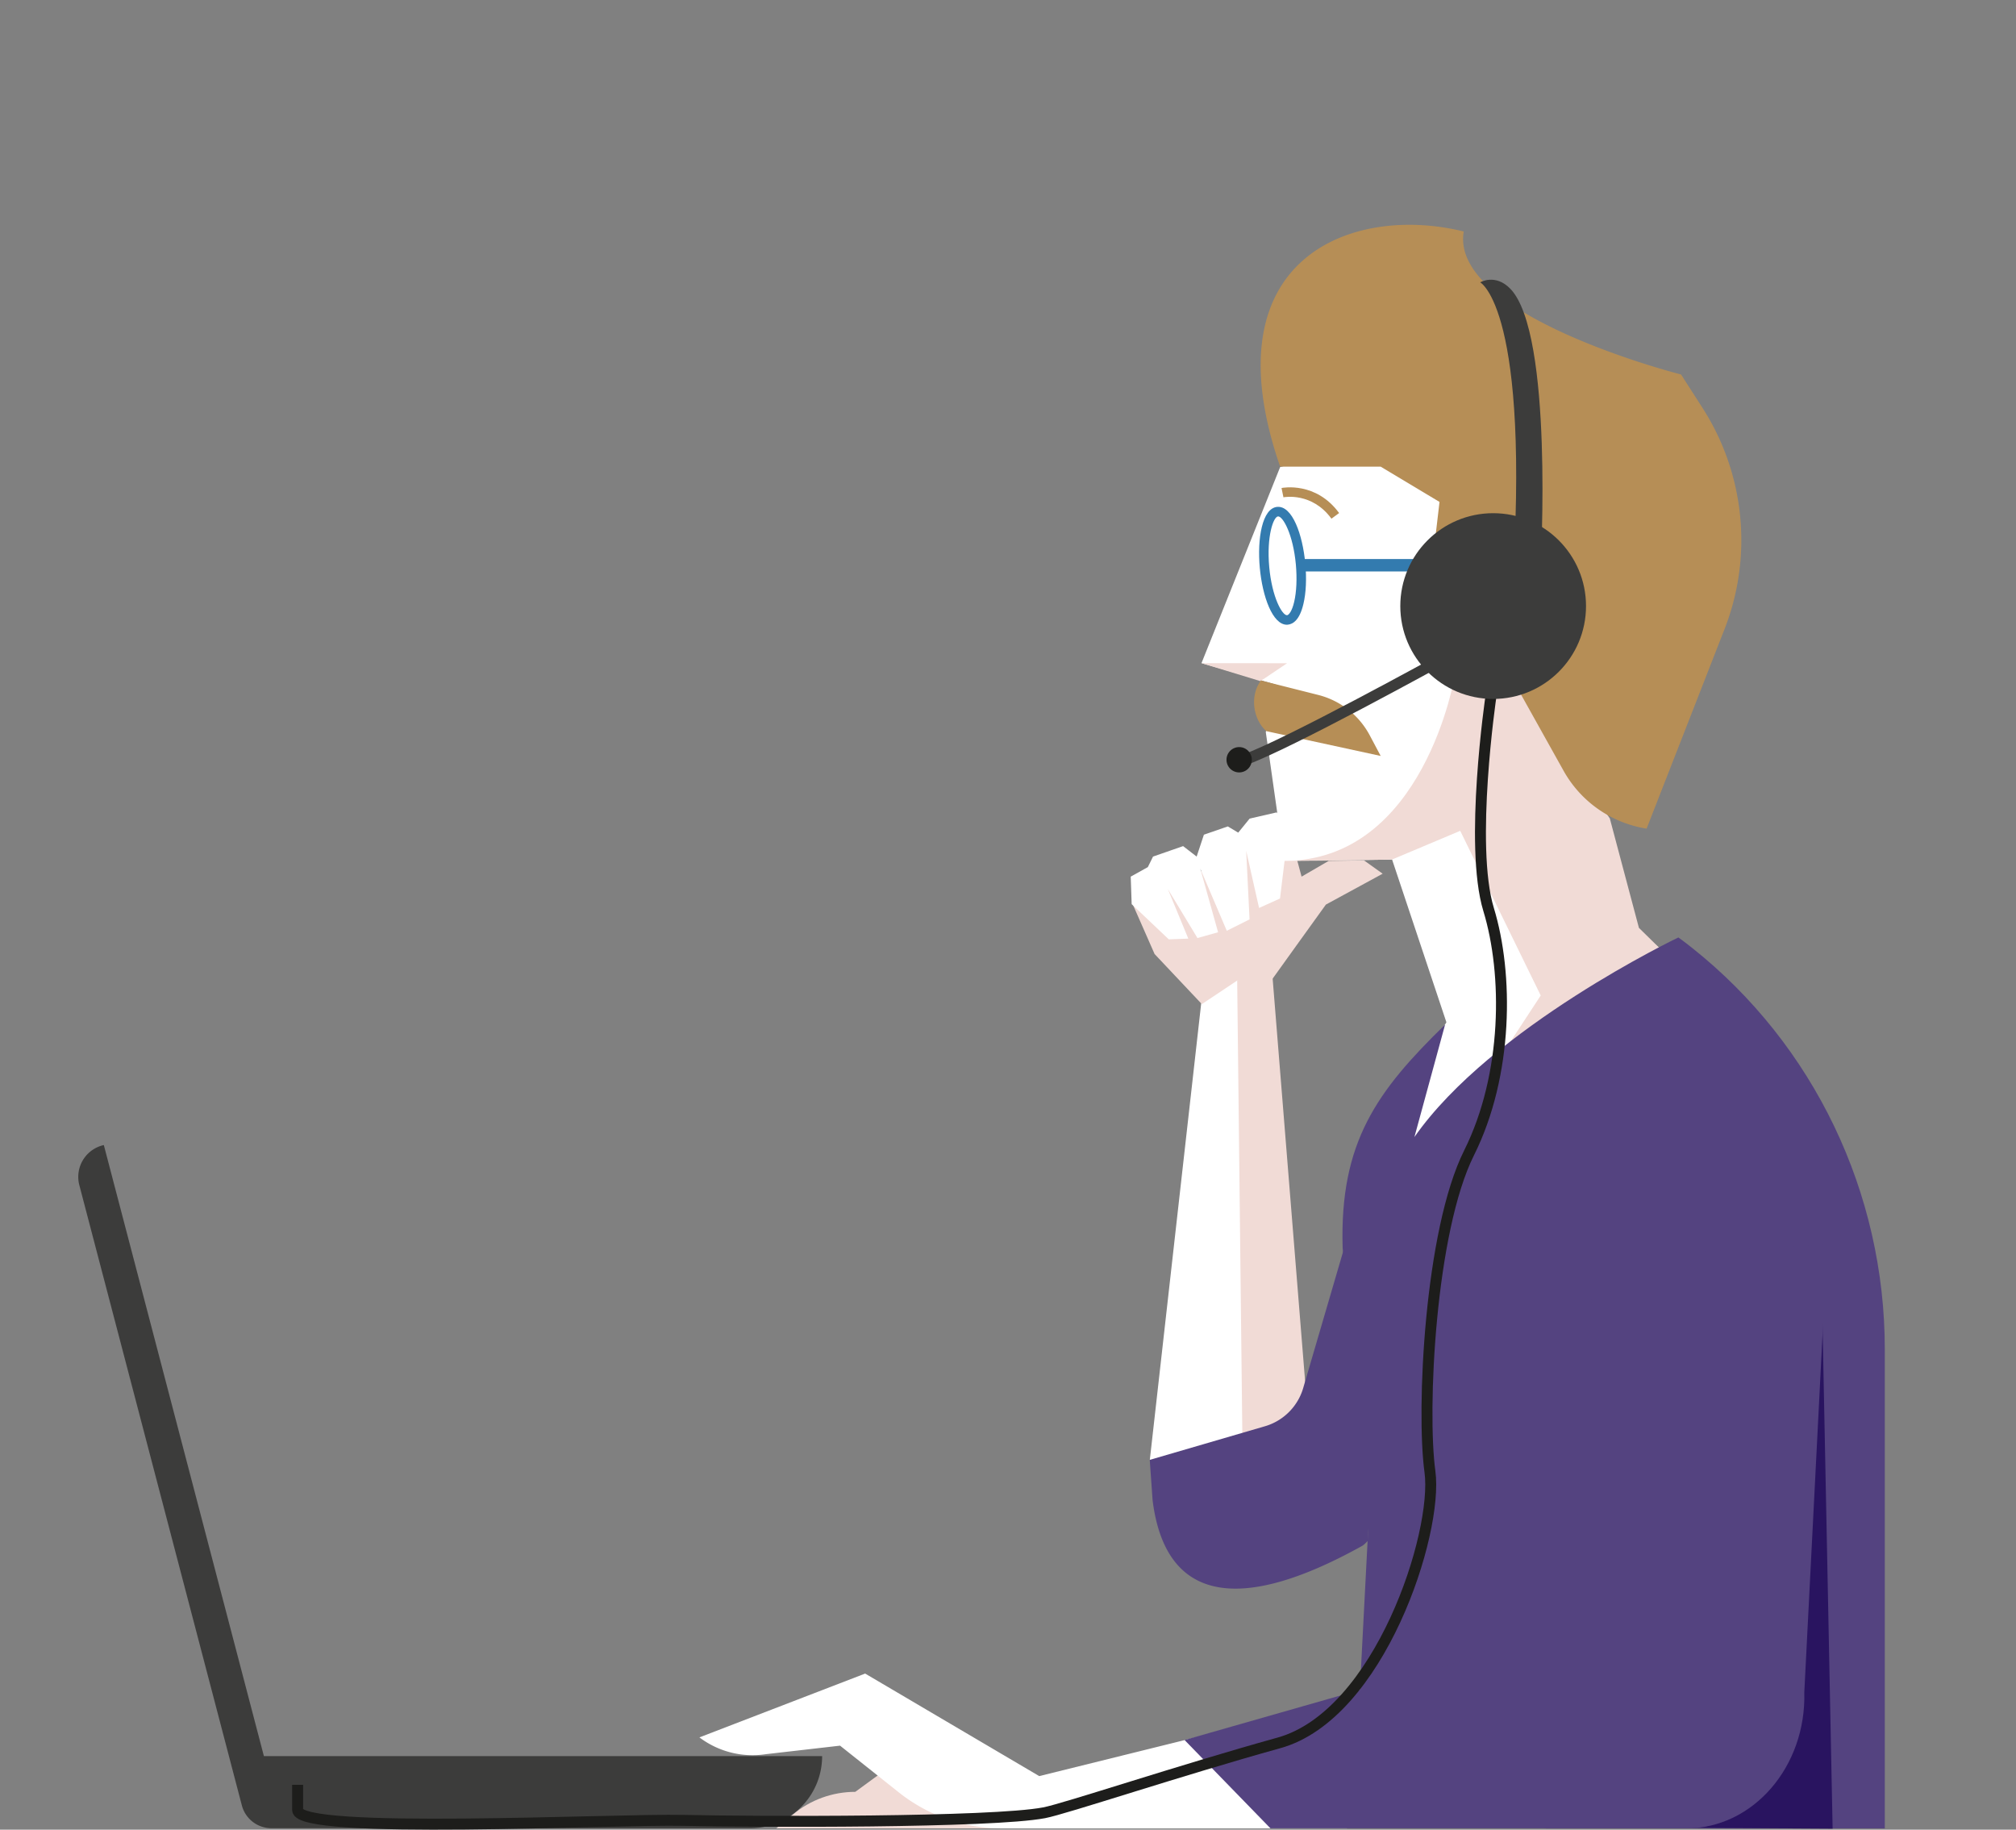 <svg xmlns="http://www.w3.org/2000/svg" xmlns:xlink="http://www.w3.org/1999/xlink" viewBox="0 0 275.5 250">
    <rect x="0" y="0" width="275.5" height="250" fill="#808080" stroke="none"/>
    <g>
        <defs>
            <path d="M359.17-316.5v268.09h-553.96V-316.5h553.96z" id="a2fe917b-125e-45b3-ba41-2579f332a881"></path>
        </defs>
        <clipPath id="1f9c314c-9581-4f50-b6ef-076db1a6b17c">
            <use overflow="visible" xlink:href="#a2fe917b-125e-45b3-ba41-2579f332a881"></use>
        </clipPath>
        <g clip-path="url(#1f9c314c-9581-4f50-b6ef-076db1a6b17c)">
            <path d="M270.9 180.34v1.44h-419.74v-1.44H270.9z" fill="#ccd1db"></path>
            <path fill="#008388" d="M-11.32-26.87C-1.26 26.87 4.77 90.24 6.93 172.3h6.75L44.87-32.47"></path>
            <path fill="#008388" d="M23.31 135.51l8.91-165.39 31.9-4.17-.29 20.84S32.22 118.7 34.23 171.44c-3.59.86-9.48 1.87-9.48 1.87l-1.44-37.8"></path>
            <path d="M16.7 177.76v1.58l-15.23.14.29-2.16 14.94.44z" fill="#eaeaea"></path>
            <path d="M16.7 177.76l-16.09.14 6.32-8.19h7.04s2.59 2.87 2.73 8.05z"></path>
            <path d="M16.7 179.34l-.14 1.15H.46v-1.3l16.24.15z"></path>
            <path d="M-.97 175.74l9.2 3.16.29 1.15v.57h-35.78v-3.44c0-.86.14-1.72.29-2.44l17.53 1.15 8.47-.15z"></path>
            <path d="M174.62 166.12l.72 7.18-15.66 2.73-9.92-1.15 17.68-8.76" fill="#f6d8cf"></path>
            <path fill="#008388" d="M149.76 174.88l-9.05 3.74-.29 1.29v.57h35.21v-4.17c0-1.15-.14-3.88-.43-4.74l-17.24 3.3h-8.2z"></path>
            <path d="M187.84 166.12l1.01 7.18-15.52 2.73-9.77-1.15 17.39-8.76" fill="#f6d8cf"></path>
            <path fill="#008388" d="M163.56 174.88l-9.05 3.74-.29 1.29v.57h34.92v-4.17c0-1.15-.14-3.88-.43-4.74l-17.1 3.3h-8.05z"></path>
            <path d="M23.89 176.89v1.87l32.9 1.15-.29-1.15-32.61-1.87z" fill="#eaeaea"></path>
            <path d="M23.89 176.89l32.62 2.01-22.42-7.76-9.34 1.87s-.72.87-.86 3.88z"></path>
            <path d="M23.89 178.19v2.3h32.9v-.58l-32.9-1.72z"></path>
            <path fill="#291460" d="M200.49-76.01l7.33 39.8c.86 4.89 1.15 9.77.72 14.66-.57 5.6-1.72 13.22-4.31 20.69-7.62 42.82-10.63 66.24-10.63 66.24s11.06 55.9-5.46 100.87h-8.62c7.47-41.38-8.77-96.99-8.77-96.99s-6.04-35.64-11.78-87.22c-3.74-19.26-.43-51.01-.43-51.01"></path>
            <path fill="#291460" d="M157.95-27.3s13.36 156.34 8.77 193.85h8.33s6.32-34.34 5.75-48.57"></path>
            <path d="M160.54 21.99l69.98-6.18 2.73-38.8-82.77 8.05 10.06 36.93z" fill="#ff5b24"></path>
            <path fill="#f6d8cf" d="M185.11 19.12c1.87-3.3 4.02-7.62 4.02-7.62l-.71-13.8-4.17 13.79-3.88 10.2c-.14.01 3.16.87 4.74-2.57z"></path>
            <path fill="#f6d8cf" d="M198.19-5.17l-9.92-.43-.86 25.29-1.87.14.72 1.15c.57.86 1.44 1.29 2.44 1.15l9.92-1.01c1.58-.14 2.87-1.58 2.73-3.3l-3.16-22.99z"></path>
            <path fill="#b68e56" d="M-56.44-11.35l10.06 85.21s-14.66 51.73-.86 90.53h10.35s-2.87-48.86 13.36-80.04S4.34-17.96 4.34-17.96"></path>
            <path fill="#b58d56" d="M-36.75 110.36l11.06 55.61h10.49c-4.74-19.11-3.3-60.35 5.32-80.04C-2.7 64.81 8.51.72 8.51.72l-24.72-14.37"></path>
            <path fill="#f3e9d2" d="M-10.89-144.84l1.72 1.01C-4-141.1.17-136.79 2.9-131.62l21.84 40.81c1.01 2.01 1.15 4.31.29 6.32-2.44 5.89-6.18 11.06-11.35 17.82l2.59 68.26-26.15-.29s-10.78-12.21-31.61-12.21S-65.64 1.73-65.64 1.73l7.47-60.64-4.02-28.88c-1.58-11.06-1.01-22.42 1.44-33.19 0 0 2.73-23.57 21.27-23.57l24.72 5.6 24.14 30.18-20.27-36.07z"></path>
            <path fill="#182849" d="M78.92-37.21l2.59 2.3c2.59 2.16 2.87 3.45 2.44 6.32l-25 209.22h-4.6L78.2-29.02c.15-.15-3.3-4.46.72-8.19z"></path>
            <path fill="#9489af" d="M193.16-64.95s-21.27-2.01-35.21 4.45c0 0-3.3-3.16-3.3-7.9 8.19-23.71.43-46.99-2.59-49.58-2.59-2.16-4.6-5.6-5.89-8.05-1.01-1.87-1.01-4.02-.29-6.04l11.06-28.16-7.18 4.31 17.67-22.99L154.78-146 168-168.42l19.69-18.97.29 8.77 10.49 5.6c5.46 5.32 7.04 12.07 6.61 19.69L204.36-72s5.6 39.52-5.6 70.41L187.55 1s-5.03-52.88-3.16-73.28-8.91-71.56-8.91-71.56"></path>
            <path fill="#291460" d="M187.12 1.01s-.29-2.16-.57-6.04c-.43-3.88-.72-9.34-1.15-15.81-.43-6.61-.86-14.23-1.15-22.42-.14-4.17-.29-8.33-.43-12.65-.14-4.31-.14-8.62-.14-13.08 0-2.16.29-4.31.29-6.61 0-2.16 0-4.31-.14-6.47-.14-4.31-.57-8.48-1.01-12.65-.86-8.19-2.01-15.66-3.02-22.27-2.01-12.93-3.88-21.55-3.88-21.55-.14-.43.14-.72.57-.72.43-.14.72.14.72.57 0 0 1.72 8.62 3.59 21.55 1.01 6.47 2.01 14.08 2.73 22.27.43 4.02.72 8.33.86 12.65.14 2.16.14 4.31 0 6.47 0 2.16-.29 4.45-.29 6.61-.14 4.31 0 8.77 0 13.08.14 4.31.29 8.48.29 12.65.29 8.19.57 15.81 1.01 22.42.43 6.61.72 12.07 1.15 15.81.29 3.88.57 6.04.57 6.04v.15c-.28 0 0 .14 0 0z"></path>
        </g>
        <path d="M178.14 189.52l-4.53-55.44-5.96-2.98-3.5 6.01-7.02 62.37 19.14 2.11 1.7-12.31" fill="#ffffff"></path>
        <path d="M176.09 113.16l1.78 6.62 3.7-2.15 4.83-.07 2.55 1.82-7.76 4.22-3.96 5.5-3.82 5.32-4.34-.44-4.83 3.22-6.46-6.85-2.96-6.73 21.27-10.46z" fill="#f1dbd6"></path>
        <path d="M170.3 116.25l1.76 7.81 2.86-1.29 1.17-9.61-1.62-2.16-3.7.85-1.56 1.92-1.42-.85-3.27 1.13-.99 2.99-1.85-1.43-4.11 1.43-.71 1.44-2.34 1.3.13 3.76 5.07 4.81 2.67-.1-2.8-6.78 4.05 6.7 2.82-.79-2.43-8.68 3.62 8.48 3.11-1.56-.46-9.37z" fill="#ffffff"></path>
        <path d="M169.07 133.98l.76 67.04 9.04-5.87-5.07-62.87-4.73 1.7z" fill="#f1dbd6"></path>
        <path fill="#f1dbd6" d="M123.53 239.97l-6.65 4.86c-3.12 0-6.14 1.1-8.53 3.1l-2.26 1.89h33.8"></path>
        <path fill="#ffffff" d="M184.11 249.83h-47.15a22.72 22.72 0 0 1-14.15-4.94l-8.01-6.37-10.1 1.16c-3.22.5-6.51-.32-9.12-2.29l22.65-8.72 23.79 14.01 28.84-7.14"></path>
        <path fill="#544380" d="M186.94 210.53c-.28.25-.52.55-.84.72-17.04 9.46-26.88 7.38-28.59-6.26l-.39-5.52 15.87-4.63a7.698 7.698 0 0 0 5.14-5.32l10.24-34.99"></path>
        <path d="M235.35 137.01l-11.95-10.39-6.16-22.98 2.96-20.03-13.92-28.12-31.34 8.33-10.75 26.79 7.52 2.17 2.66.77-1.39 6.49 2.5 17.59 14.76-.18 11.21 33.58" fill="#ffffff"></path>
        <path d="M198.37 138.67l-5.44 7.91-3.22 17.13 15.15-14.96-6.49-10.08z" fill="#ffffff"></path>
        <path fill="#337baf" d="M172.16 77.59c-.37-4 .33-8.14 2.37-8.33 2.07-.19 3.48 3.76 3.85 7.76.19 2.04.1 4-.26 5.5-.52 2.22-1.44 2.76-2.12 2.83-.05 0-.09.01-.14.01-1.96 0-3.34-3.86-3.7-7.77zm2.49-7.03c-.64.06-1.58 2.73-1.2 6.92.38 4.14 1.76 6.58 2.42 6.58h.02c.22-.02.67-.52.97-1.83.32-1.37.4-3.18.23-5.09-.38-4.14-1.76-6.58-2.42-6.58 0-.01-.01-.01-.02 0z"></path>
        <path d="M178.04 76.38h19.72v1.7h-19.88" fill="#337baf"></path>
        <path fill="#f1dbd6" d="M206.44 92.36h-7.64s-4.19 25.27-23.32 25.27c6.12 0 14.76-.19 14.76-.19l9.31-3.92 11 22.5-8.09 12.35 31.55-11.74-10.04-9.85-3.98-14.96-13.55-19.46z"></path>
        <path fill="#b68e56" d="M206.44 92.36l7.23 12.95a15.8 15.8 0 0 0 11.35 7.91l10.65-27.26c3.9-9.97 2.78-21.2-3-30.21l-2.94-4.58s-31.67-8.03-29.7-19.54c-15.13-3.75-35 3.48-25.09 32.13h13.74l8.04 4.82L194.21 90c3.76 0 6.99-2.65 7.72-6.34l1.87-9.44s5.52-.29 6.91 6.94-2.75 11.2-4.27 11.2z"></path>
        <path fill="#544380" d="M211.27 249.83h46.3v-65.48c0-21.33-9.64-41.58-26.34-54.84-1.17-.93-1.87-1.42-1.87-1.42s-25.56 12.21-36.07 27.27l4.19-15.36c-9.28 9.05-14.43 16.02-14 30.5l3.47 38.91-1.26 24.26"></path>
        <path d="M164.19 90.61l11.7.01-3.64 2.45-8.06-2.46z" fill="#f1dbd6"></path>
        <path fill="#b68e56" d="M188.68 103.29l-1.48-2.79a11.043 11.043 0 0 0-7.07-5.55l-7.85-1.98-.03.1c-1.47 2.09-1 5.22.8 6.83l15.63 3.39z"></path>
        <path d="M248.93 174.58l1.51 75.28-48.57-.29 47.06-74.99z" fill="#291460"></path>
        <path fill="#544380" d="M217.81 171.78l-3.15 50.9-52.78 15.07 11.74 12.07h56.85c9.09 0 16.38-8.42 16.1-18.59l3.12-61.2"></path>
        <path fill="#b68e56" d="M181.95 70.87l1.05-.77c-3.16-4.31-7.68-3.46-7.87-3.42l.26 1.27-.13-.64.13.64c.15-.03 3.91-.71 6.56 2.92z"></path>
        <path fill="#3c3c3b" d="M36.07 239.97l-21.88-83.51-.06.01a4.451 4.451 0 0 0-3.29 5.46l22.21 84.75a4.176 4.176 0 0 0 4.05 3.12l65.39.01c5.44 0 9.86-4.41 9.86-9.86H36.07z"></path>
        <path fill="#3c3c3b" d="M210.54 77.11s1.78-31.52-4.14-37.65c-2.05-2.12-4.12-.88-4.12-.88s6.96 3.63 4.32 42.41"></path>
        <path stroke-miterlimit="10" stroke-width="1.496" stroke="#3c3c3b" fill="none" d="M197.07 90.09s-21.16 11.66-26.91 13.69"></path>
        <path d="M171.07 103.81a1.73 1.73 0 1 1-3.46 0 1.73 1.73 0 0 1 3.46 0z" fill="#1d1d1b"></path>
        <path stroke-miterlimit="10" stroke-width="1.496" fill="none" stroke="#1d1d1b" d="M203.74 95.2s-2.99 20.3-.31 29.08 2.67 22.54-2.67 33.24c-5.35 10.7-6.5 35.15-5.35 43.56 1.15 8.41-6.88 33.24-20.63 37.06s-29.24 9.01-32.09 9.55c-7.17 1.37-39.4 1.26-49.22 1.04-9.58-.22-52.8 2.02-52.8-1.42v-3.44"></path>
        <path d="M216.74 82.81c0 7.008-5.682 12.69-12.69 12.69-7.008 0-12.69-5.682-12.69-12.69 0-7.008 5.682-12.69 12.69-12.69 7.008 0 12.69 5.682 12.69 12.69z" fill="#3c3c3b"></path>
    </g>
</svg>
